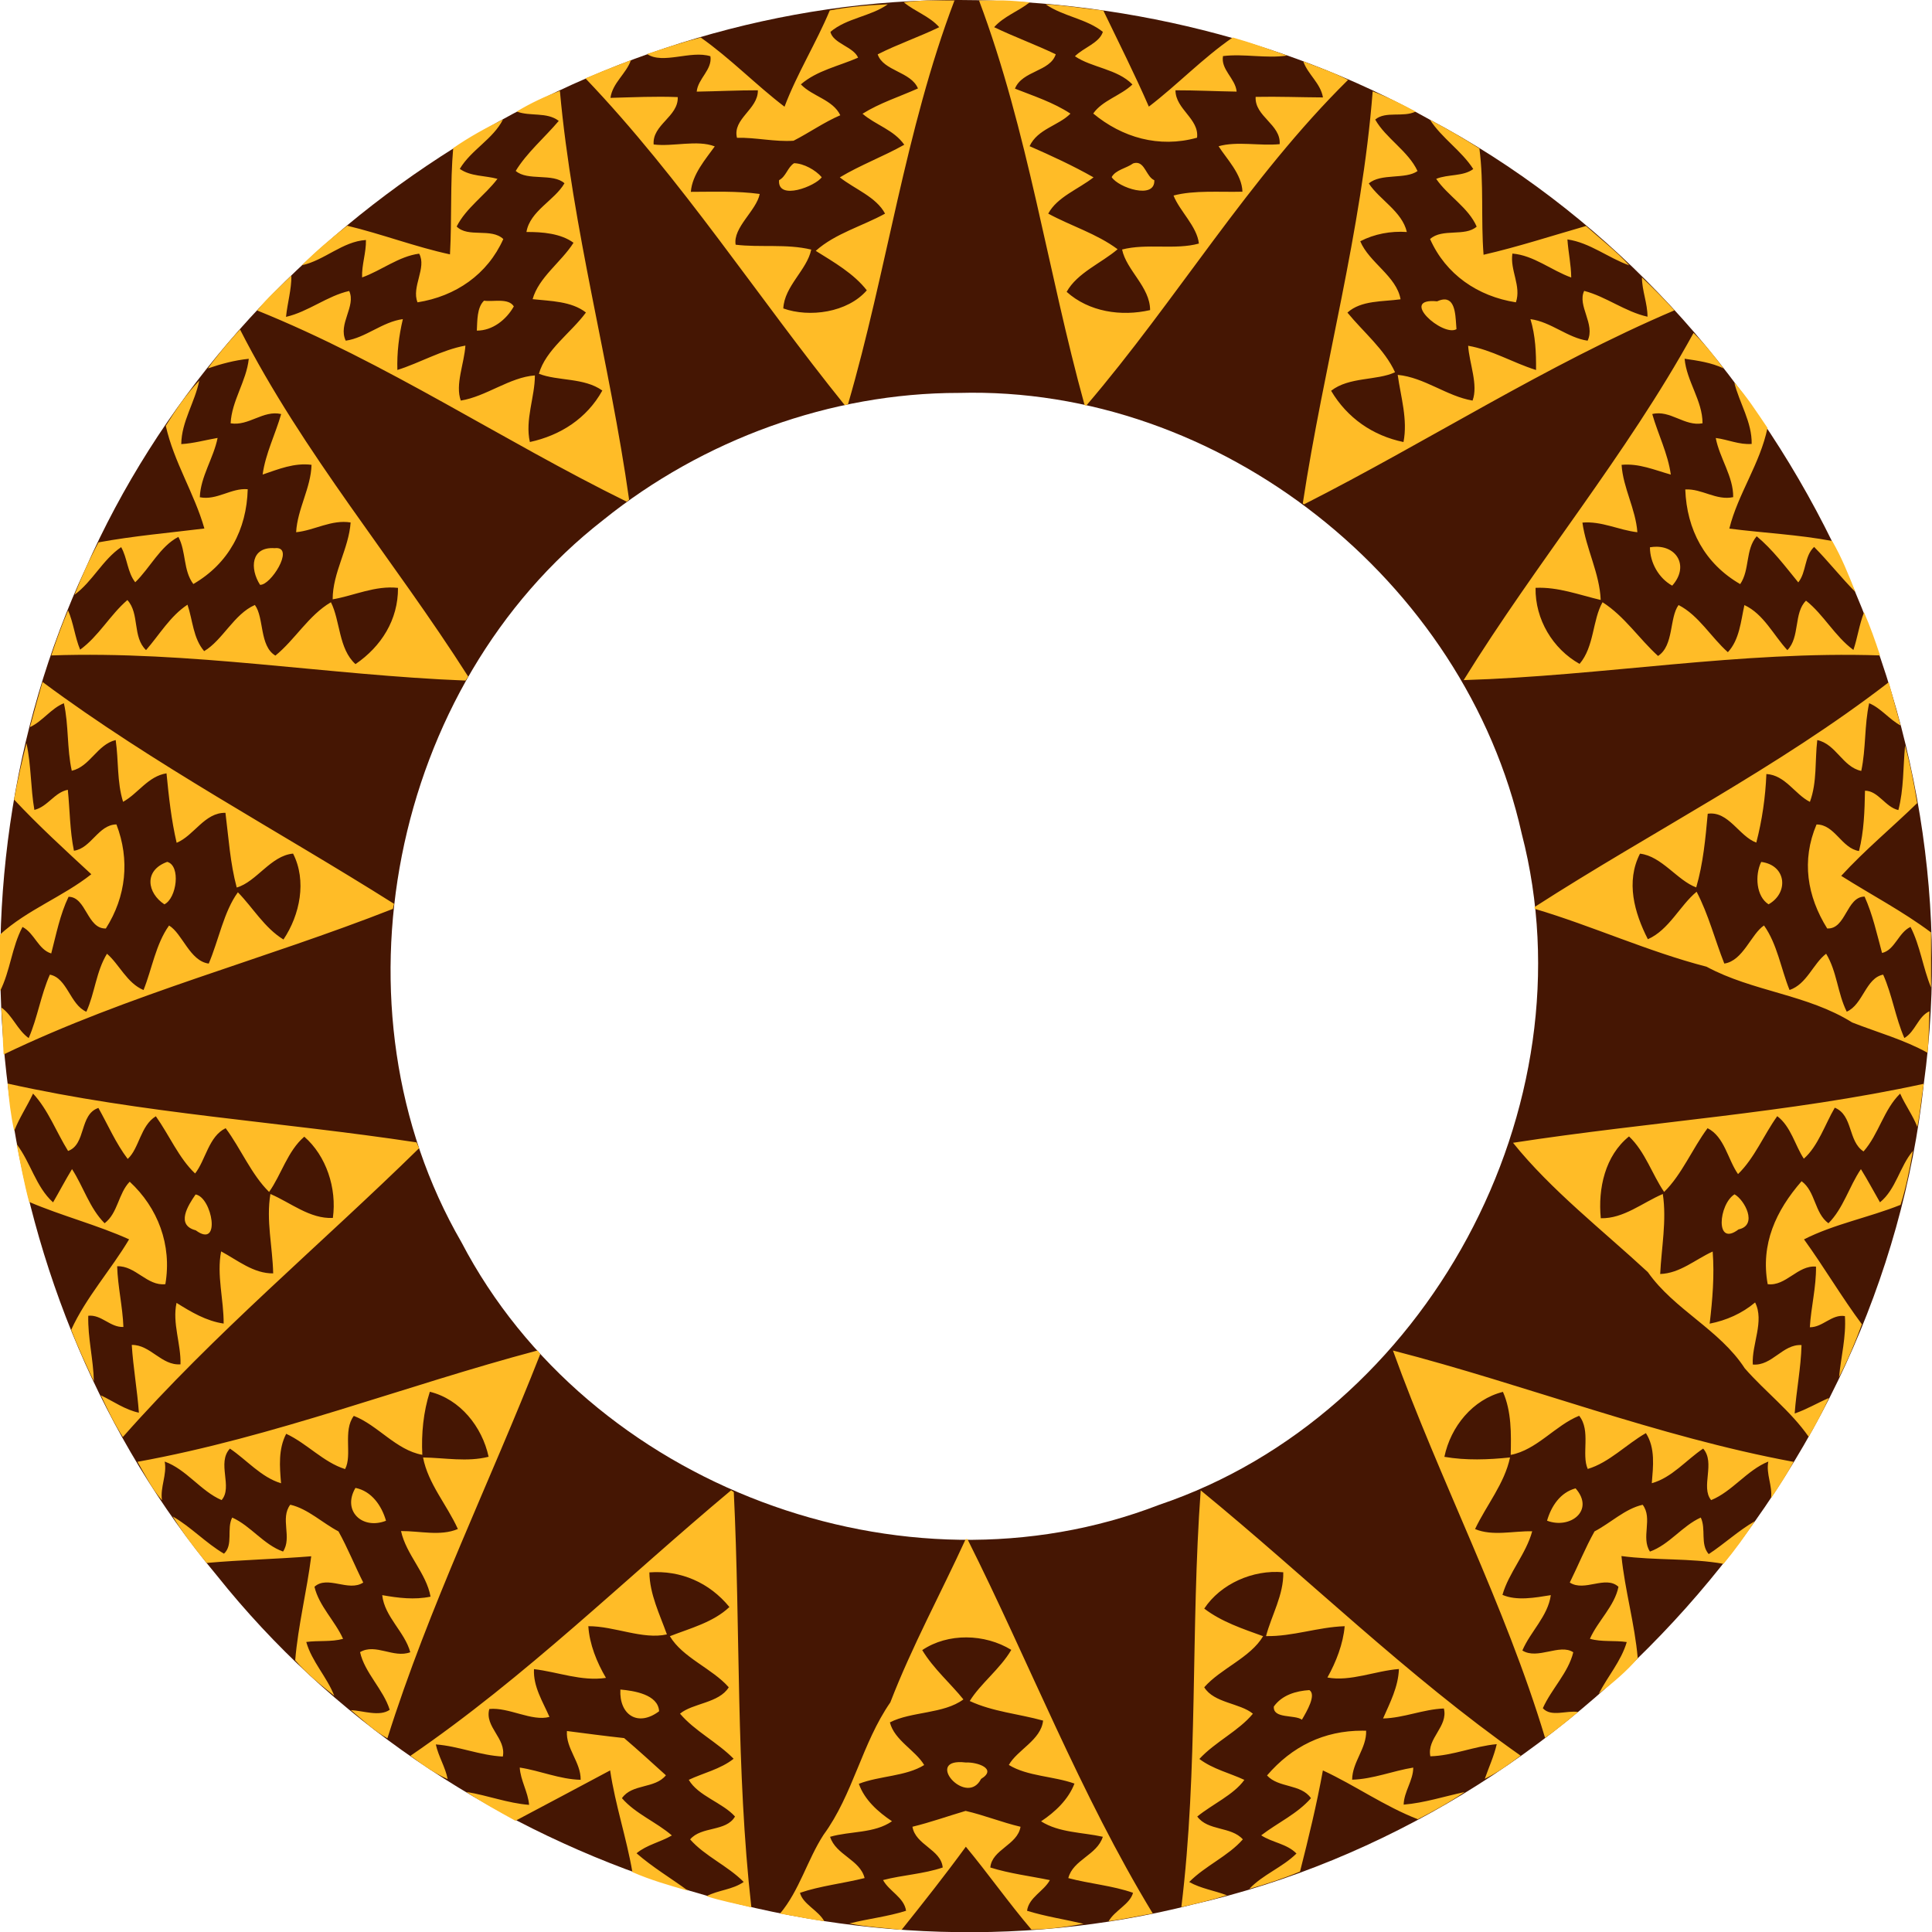 <?xml version="1.0" encoding="UTF-8"?>
<svg width="940.35pt" height="940.45pt" version="1.1" viewBox="0 0 940.35 940.45" xmlns="http://www.w3.org/2000/svg">
<g transform="translate(0 .207)">
<path d="m451.47 0c-174.3 5.76-339.28 116.8-409.76 276.34-73.603 158.44-47.904 356.26 63.95 490.42 110.4 138.47 303.22 203.82 474.99 159.97 186.18-42.51 335.21-209.37 355.7-399.42 25.66-185.94-74.39-381.24-240.37-469.25-74.2-41.488-159.73-60.495-244.51-58.06zm15.191 191.04c126.9-3.58 246.37 90.897 273.99 214.49 34.537 132.91-46.234 282.78-176.49 326.71-124.53 48.177-277.78-9.435-339.56-127.81-65.801-113.73-34.594-270.9 69.035-351.57 48.457-39.058 110.67-61.834 173.02-61.826z" fill="#451603"/>
<path transform="scale(.8)" d="m564.34 0c-4.862 0.175-9.688 0.538-14.488 1.113 6.825 5.7 15.589 8.399 21.576 15.174-12.275 5.95-25.288 10.338-37.438 16.525 3.425 10.2 20.225 10.438 24.5 20.738-11.275 5.05-23.177 8.787-33.727 15.387 7.912 6.85 19.063 9.776 25.4 18.863-12.775 7.175-26.625 12.3-39.213 19.85 9.088 7.175 22.113 11.875 27.525 22.062-13.888 7.662-30.374 12.063-42.174 22.65 11 6.862 23.225 13.873 31.062 24.023-11.8 13.575-34.938 16.676-50.801 11.014 0.65-13.575 14.451-23.451 16.988-35.801-14.975-3.625-31.263-1.162-45.988-2.975-1.75-10.438 12.713-20.8 14.65-30.875-13.875-1.875-27.95-1.312-41.9-1.287 0.775-10.588 9.188-20.15 14.551-27.65-10.775-4.162-25.325 0.312-37.188-1.176-0.938-12.088 15.086-16.85 14.674-28.812-13.65-0.575-27.312 0.113-40.949 0.463 1.275-9.137 9.563-14.624 12.463-22.949-9.287 3.538-18.538 7.163-27.676 11.088 58.7 61.45 104.88 133.29 157.75 198.82 0.487-0.113 1.462-0.326 1.949-0.426 23.65-81.06 34.75-166.78 64.82-245.8h-16.35zm31.299 0c29.812 79.25 41.762 164.95 64.25 246.26l0.988 0.264c54.925-64.188 98.725-138.39 159.29-198.18-8.75-4.537-18.1-7.687-27.25-11.287 2.775 7.987 10.512 13.288 11.975 21.963-13.662-0.075-27.311-0.613-40.961-0.338-0.65 11.975 15.45 16.749 14.625 28.762-12.188 1.188-25.952-1.925-37.164 1.275 4.812 7.612 14.201 16.988 14.514 27.65-13.762 0.375-29.238-1.025-41.926 2.338 3.65 9.375 14.326 18.8 15.426 29.213-14.288 3.987-31.675-0.25-46.725 3.625 2.638 12.7 17.011 22.736 17.049 36.861-17.675 4.05-37.238 1.05-50.775-11.1 6.4-11.575 21.225-17.538 31-25.926-12.762-9.5-28.348-14.136-42.211-21.674 5.487-10.2 18.45-14.875 27.562-22.062-12.55-7.125-25.688-13.175-38.9-18.963 4.862-10.5 17.561-12.451 24.861-19.801-10.4-6.85-22.287-10.673-33.762-15.211 4.425-11 21.425-10.288 24.812-20.9-12.3-5.9-25.175-10.563-37.475-16.488 6.013-6.737 14.711-9.588 21.674-15.15-5.35-0.456-10.68-0.993-16.01-1.13h-14.875zm40.539 2.35c10.6 7.388 24.65 8.675 34.812 16.775-2.125 6.775-11.801 9.6-16.988 14.838 10.225 6.987 25.9 7.724 34.975 17.174-7.175 6.85-18.25 9.627-23.85 17.664 17.475 14.512 39.937 21.198 63.162 14.711 1.413-11.488-13.1-17.298-13.125-28.836 12.4-0.025 24.8 0.611 37.213 0.799-0.738-8-9.751-13.35-8.301-21.625 13-1.55 26.075 1.589 39-0.299-10.95-3.9-21.912-7.851-33.1-11.014-18.262 12.6-33.587 28.739-51.012 42.076-8.588-19.675-18.376-39.114-27.701-58.477-11.7-1.212-23.311-3.212-35.086-3.787zm-96.039 0.014c-11.85 0.475-23.649 1.511-35.299 3.711-8.238 19.775-19.912 38.413-27.537 58.588-17.425-13.288-32.901-29.375-51.014-42.125-11.012 2.913-21.838 6.463-32.625 10.062 9.637 6.487 26.638-2.424 38.562 1.363 1.212 8.225-7.587 13.563-8.35 21.525 12.4-0.2 24.8-0.838 37.213-0.812 0.225 11.6-15.563 17.261-12.713 28.898 11.5-0.275 22.976 2.577 34.426 1.789 9.6-4.912 18.475-11.226 28.438-15.514-4.562-9.512-16.901-11.375-23.988-18.775 9.75-8.463 23.138-11.112 34.812-16.25-2.737-6.625-15.213-8.613-16.838-15.688 10.012-8.488 24.312-9.273 34.912-16.773zm-199.5 52.648c-9.1 3.413-17.95 7.525-26.25 12.588 8.238 3.125 18.3 0.1 25.562 5.688-8.55 10.125-19.45 19.35-26.188 30.438 7.112 6.287 22.652 1.164 29.664 7.514-5.975 10.425-20.989 16.786-23.139 29.648 9.575-0.087 20.989 0.876 28.639 6.551-7.525 11.862-21.15 21-24.875 34.312 10.912 1.2 23.562 1.188 32.438 8.113-9.012 12.312-24.513 22.698-28.613 37.273 11.488 4.525 27.488 2.25 38.588 10.213-9.425 16.988-25.5 27.288-44.088 31.312-3.062-13.562 3.076-27.462 3.051-40.512-15.212 1.062-29.751 12.861-45.076 15.299-3.538-9.713 2.101-22.487 2.801-33.449-14.438 2.65-27.439 10.424-41.389 14.824-0.312-10.45 0.925-20.775 3.338-30.938-12.5 1.675-22.688 11.412-34.75 13.125-4.888-10.125 6.425-20.961 2.1-30.236-13.275 2.95-24.925 12.662-38.438 15.75 0.838-8.412 3.364-16.612 3.264-25.125-7.037 6.975-14.637 13.424-20.787 21.236 78.55 31.688 149.14 79.125 224.85 116.34 0.362-0.312 1.074-0.913 1.424-1.213-11.812-83.5-34.512-164.66-42.125-248.75zm494.5 0.289c-6.588 84.937-29.761 166.77-42.523 250.75l0.773 0.523c75.388-38.238 147.1-84.712 225.31-118.01-6.3-6.95-12.899-13.612-19.736-20.012 0.05 8.1 3.399 15.75 3.387 23.875-13.562-3-25.35-12.313-38.537-15.713-4.312 9.062 6.95 20.249 2.088 30.299-12.088-1.712-22.275-11.461-34.775-13.111 3.075 10.075 3.5 20.487 3.412 30.949-13.925-4.338-26.912-12.275-41.312-14.75 0.7 10.725 6.25 23.737 2.688 33.35-15.6-2.587-29.349-14.124-45.549-15.637 1.875 13.425 6.198 27.126 3.523 40.863-18.7-3.875-34.237-14.65-44.037-31.188 10.975-8.6 27.8-6.075 38.9-11.275-6.375-13.925-19.287-24.437-28.975-36.287 8.375-7.6 21.587-6.564 32.324-8.102-2.425-14.05-19.124-22.336-24.512-35.299 8.613-4.487 18.625-6.314 28.338-5.639-2.888-12.512-16.664-19.65-23.139-29.537 7.362-6.35 22.314-2.3 29.639-7.537-5.55-12.085-19.43-20.048-25.74-31.335 6.338-5.35 16.962-1.137 24.6-4.85-8.488-4.588-17.138-8.899-26.15-12.324zm-529.11 17.1c-10.45 5.188-20.726 10.775-30.301 17.463-1.887 21.475-0.763 42.987-1.963 64.637-20.938-4.513-41.561-12.425-62.549-17.438-9.588 7.525-18.95 15.388-27.537 24.062 13.725-2.962 24.761-14.513 38.961-15.363 0.188 7.688-2.648 15.114-2.336 22.764 11.75-4.188 22.311-12.851 34.711-14.451 4.763 8.575-4.836 20.252-0.986 29.602 23.175-3.65 42.562-16.95 52.188-38.5-7.362-6.963-21.475-0.613-28.375-7.625 5.688-11.275 17.175-18.9 24.812-29-7.562-2.087-16.275-1.363-22.912-6.062 6.9-11.612 20.237-18.075 26.287-30.088zm563.95 0.174c7.3 11.288 19.088 18.725 26.363 30-6.138 4.625-15.438 3.038-22.551 5.988 6.975 10.262 19.6 17.413 24.625 29.051-7.088 6.312-21 0.85-28.35 7.562 9.562 21.562 29.025 34.875 52.213 38.5 3.425-9.938-3.7-19.527-2.125-29.664 12.95 1.062 23.725 10.225 35.787 14.562-0.062-7.75-1.8-15.424-2.312-23.174 13.675 1.975 24.812 11.25 37.625 15.787-8.025-8.775-17.474-16.049-26.324-23.949-20.688 5.925-41.526 12.738-62.326 17.5-1.675-21.55 0.275-43.176-2.537-64.676-9.79-6.235-19.85-12.073-30.1-17.486zm-178.75 26.244c-0.557 0.012-1.163 0.118-1.826 0.332-4.088 2.987-10.625 3.888-13.062 8.338 4.112 6.475 26.487 13.873 25.949 1.898-4.814-2.13-5.675-10.685-11.061-10.568zm-208.11 0.207c-3.987 2.525-4.789 8.013-9.139 10.338-1.038 12.788 22.375 3.538 25.963-1.812-3.763-4.388-10.912-8.375-16.824-8.525zm395.94 82.9c-1.288-0.053-2.832 0.289-4.686 1.137-23.862-2.325 3.513 21.85 11.75 16.938-0.601-5.98-0.108-17.789-7.064-18.074zm-584.57 0.736c-4.375 4.175-4.062 12.312-4.387 18.225 9.562 0.05 17.949-6.649 22.512-14.736-3.312-5.312-12.688-2.626-18.125-3.488zm-148.46 17.488c-6.875 7.6-13.562 15.375-19.537 23.713 8.125-2.75 16.326-4.976 24.863-5.826-1.425 13.625-10.425 25.601-11.037 39.238 10.988 1.85 19.786-8.175 30.736-5.625-3.513 12.338-9.525 24-11.275 36.812 9.675-3.275 19.175-7.263 29.75-5.926-0.35 14.012-8.599 26.889-9.361 41.014 11.162-1.125 21.438-7.825 33.15-5.938-1.087 15.875-10.951 30.498-10.926 46.773 13.175-2.288 25.862-8.512 39.75-6.975 0.113 19.438-10.188 35.676-25.863 46.389-10.325-9.287-9.237-26.388-14.949-37.65-13.538 7.888-22.012 23-33.787 32.463-9.812-5.862-6.775-23.138-12.475-30.801-12.725 5.55-19.601 21.438-30.863 28.088-6.75-7.888-6.924-18.864-10.137-28.264-10.562 6.963-17.038 18.262-25.213 27.625-8.425-7.987-3.788-22.212-11.363-30.449-10.525 9.05-17.438 21.988-28.75 30.188-3.188-7.75-4-16.225-7.338-23.9-3.862 8.963-7.15 18.15-10.225 27.412 84.41-2.97 167.93 11.99 252.06 15.29 0.412-0.6 1.224-1.787 1.637-2.387-45.312-71.188-100.54-135.99-138.88-211.28zm884.33 2.15c-40.85 74.312-95.438 139.35-139.86 211.22 84.788-2.587 168.44-17.863 253.34-15.025-2.938-8.85-6-17.65-9.75-26.188-2.9 7.375-3.938 15.351-6.463 22.863-11.25-8.238-18.238-21.677-28.838-29.977-7.588 7.362-3.562 22.213-11.35 30.088-8.488-9.162-14.412-21.962-26.137-27.412-2.15 9.713-2.975 21.112-10.062 28.662-10.3-9.137-17.701-22.388-29.988-28.688-5.7 7.775-2.749 24.601-12.486 30.988-11.525-10.438-20.475-24.262-33.775-32.688-6.162 10.812-4.987 27.024-13.975 37.512-16.312-9.125-27.088-27.15-26.775-46.275 13.725-0.637 26.574 4.314 39.637 7.389-0.662-16.325-8.938-31.226-11.125-47.076 11.65-1.025 22.188 4.576 33.426 5.863-1-14.112-8.7-26.962-9.6-41 10.588-1.025 20.062 3.163 29.949 5.926-1.775-12.825-7.775-24.5-11.287-36.838 10.95-2.688 19.638 7.687 30.588 5.637 0.05-13.738-9.725-25.637-10.9-39.287 8.025 1.175 16.149 2.313 23.637 5.838-5.6-7.575-11.487-14.937-18.199-21.537zm-909.16 29.049c-7.95 8.238-14.313 17.775-20.338 27.463 4.9 21.925 17.411 41.138 23.486 62.463-21.425 2.65-43.025 4.5-64.412 8.438-5.562 10.288-10.312 21-14.6 31.875 11-8.1 17.088-21.287 28.375-28.975 3.812 6.75 3.737 15.188 8.562 21.375 8.963-8.675 15.2-21.902 26.25-27.602 4.812 8.975 2.837 20.388 9.1 28.676 21.525-12.5 32.438-33.151 33.088-57.676-10.075-0.9-18.725 6.938-29.15 4.875 0.475-12.625 8.376-23.786 10.826-36.086-7.362 1.25-14.588 3.324-22.113 3.762 0.15-13.738 8.326-25.413 10.926-38.588zm933.94 1.125c3.15 12.562 10.823 24.075 10.586 37.35-7.562 0.6-14.512-2.699-21.85-3.611 2.3 12.238 10.8 23.499 10.6 35.986-10.312 2.225-19.048-5.274-29.148-4.674 0.9 24.475 11.85 45.1 33.412 57.588 5.95-8.688 3.037-20.938 10.037-29.113 9.725 8.088 17.326 18.325 25.301 28.062 5.05-6.325 3.587-15.912 9.637-21.574 8.725 8.812 16.4 18.65 25.125 27.438-4.2-10.562-8.412-21.226-14.162-31.051-20.75-3.913-41.701-4.85-62.551-7.537 5.25-21.138 18.775-39.562 23.225-61.287-6.412-9.425-12.548-19.101-20.211-27.576zm-47.107 99.9c-1.336-0.022-2.74 0.086-4.205 0.338 0.025 9.512 5.536 18.938 13.549 23.338 9.957-11.124 3.571-23.461-9.344-23.676zm-839.84 0.807c-0.348-2e-3 -0.723 0.021-1.125 0.068-14.412-0.975-15.186 12.35-8.861 22.287 6.394 0.509 20.787-22.304 9.986-22.355zm-142.35 81.43c-2.65 9.137-5.162 18.324-7.637 27.512 7.7-3.538 12.862-11.387 20.662-14.537 2.987 13.225 1.801 27.601 4.801 41.076 11.15-2.55 15.436-15.951 26.711-18.676 1.837 12.45 0.713 25.424 4.5 37.574 9.113-4.975 15.126-15.537 26.426-17.324 1.387 14.162 2.925 28.387 6.162 42.262 10.675-4.425 17.014-18.486 29.701-18.236 1.913 15.188 2.862 30.612 6.85 45.449 12.05-3.462 20.737-19.449 34.287-20.637 8.425 16.512 4.213 37.249-5.85 52.262-11.575-7.075-18.637-19.462-27.725-28.725-8.525 11.6-11.738 29.312-17.738 43.375-11.538-1.538-16.012-18.287-24.137-23.162-8.113 11.362-10.363 26.362-15.525 39.25-10.075-4.175-14.75-15.639-22.25-22.076-6.625 10.825-7.376 23.977-12.551 35.289-9.925-4.362-11.6-20.551-22.188-22.576-5.525 12.412-7.474 26.125-12.887 38.6-6.95-4.963-9.812-13.811-16.688-18.648 0.838 9.5 0.825 19.075 1.438 28.6 76.079-36.62 158.44-57.72 236.84-88.57 0.175-0.775 0.524-2.299 0.699-3.074-70.775-44.662-146.01-84.562-213.91-135zm1123.3 0.19c-67.488 52.1-144.33 90.926-215.55 136.8l0.139 1.074c34.725 10.275 68.912 26.012 104.51 35.199 28.062 15.162 61.326 16.825 88.639 33.938 15.3 6.013 31.362 10.401 45.887 18.451 0.713-8.4 0.826-16.851 1.113-25.264-6.987 3.2-8.526 12.352-15.264 16.289-5.425-12.462-7.374-26.176-12.887-38.576-10.588 2.025-12.25 18.2-22.162 22.537-5.6-11.188-5.914-24.425-12.539-35.25-7.987 6.088-11.737 18.488-22.262 22.062-5.213-12.875-7.45-27.874-15.537-39.262-7.838 5.175-12.738 21.538-24.15 23.176-5.75-14.5-9.587-29.801-16.85-43.701-10.15 8.35-16.812 23.251-29.662 28.889-8.275-16.225-13.502-35.001-4.789-52.051 13.162 1.475 22.813 16.388 34.213 20.525 4.237-14.562 5.625-29.762 7-44.812 12.65-1.837 19.051 13.736 29.551 17.549 3.55-13.612 5.562-27.661 6.137-41.711 11.488 0.637 17.3 12.325 26.475 16.938 4.463-12.038 2.976-25.1 4.488-37.588 11.462 2.45 15.424 16.387 26.762 18.762 2.888-13.525 1.863-27.912 4.801-41.188 7.162 2.975 12.262 9.876 19.137 13.551-2.45-8.775-4.849-17.55-7.199-26.338zm-1133.1 37.25c-2.788 11.312-5.463 22.649-7.488 34.137 14.875 15.912 31.038 30.675 47 45.438-17.2 13.67-39.062 21.62-55.612 36.76v34.5c6.325-12.338 7.188-26.875 13.75-39.188 7.275 3.725 9.55 13.738 17.475 16.125 3.025-11.588 5.325-23.612 10.537-34.475 10.8 0.013 11.264 19.65 22.701 19.287 12.35-19.45 14.712-41.762 6.438-63.312-10.975 0.087-15.401 14.588-25.863 16-2.5-12.212-2.463-24.726-3.713-37.076-8.1 1.55-12.262 10.313-20.35 12.238-2.325-13.4-1.886-27.112-4.799-40.438zm1143 1.363c-1.2 13.038-0.738 26.474-4.062 39.174-7.938-1.775-12.238-11.762-20.312-11.787-0.237 12.262-0.6 24.775-3.65 36.713-10.65-1.7-14.7-16.2-25.838-16.162-9.275 21.938-5.737 43.636 6.488 63.273 11.438 0.6 11.638-19.323 22.75-19.398 4.95 10.95 7.487 22.761 10.625 34.299 7.787-1.738 9.999-12.5 17.324-15.85 5.963 11.65 7.513 24.838 12.5 36.863v-33.488c-17.338-12.95-36.475-22.925-54.662-34.438 14.3-15.625 31.075-29.537 46.213-44.262-1.938-11.762-4.125-23.5-7.375-34.938zm-1057.3 70.688c-14.525 5.25-12.112 19.036-1.725 25.836 7.5-3.663 10.112-23.548 1.725-25.836zm969.79 0.037c-3.987 8.088-3.048 21.062 4.477 25.787 12.425-7 10.898-23.812-4.477-25.787zm-1066.9 134.84c0.775 9.662 1.913 19.325 4 28.812 3.1-7.9 7.876-15.025 11.488-22.713 9.213 9.9 14.124 23.375 21.299 34.912 11.112-4.025 6.751-22.263 18.451-26.176 5.85 10.388 10.587 21.475 17.824 31.025 6.987-6.3 7.75-20.263 17.125-25.963 8.137 11.438 14.087 25.625 23.887 34.812 6.425-8.188 8.288-22.636 18.588-27.549 9.225 12.4 15.663 28.238 26.426 38.775 7.375-10.338 11.237-24.901 21.412-33.613 13.35 11.612 19.899 31.375 17.387 49.438-13.975 0.675-25.675-9.312-38-14.574-2.7 16.112 1.337 32.2 1.688 48.312-11.95 0.138-21.636-8.014-31.674-13.389-2.788 14.475 1.625 29.325 1.537 43.912-10.6-1.538-19.825-7.061-28.662-12.586-2.688 12.375 2.762 24.887 2.412 37.387-11.588 0.887-18.325-12.026-29.65-11.801 0.875 13.788 3.338 27.427 4.338 41.227-8.3-1.725-15.524-6.914-23.137-10.576 4.05 8.662 8.211 17.301 13.361 25.389 55.7-63.15 120.19-116.85 180.26-175.73-0.487-1.2-1.002-2.375-1.539-3.537-82.77-12.57-166.8-17.49-248.83-35.79zm1165.8 0.148c-82.488 17.912-166.65 23.051-249.9 35.889 23 28.675 54.45 53.162 82.025 78.688 16.05 22.875 43.612 34.888 58.949 58.5 12.512 14.325 27.963 25.95 38.9 41.688 4.463-7.675 8.639-15.538 12.326-23.625-7.025 3.025-13.738 7.05-20.838 9.438 0.988-13.912 3.812-27.651 4.162-41.613-11.488-0.713-17.888 12.839-29.65 11.826-0.725-12.3 7.2-26.326 1.412-37.764-7.9 6.675-17.548 10.938-27.648 12.9 1.725-14.562 2.961-29.224 1.836-43.887-10.488 4.763-19.888 13.286-31.938 13.674 0.787-16.212 4.027-32.474 1.602-48.674-12.263 5.213-23.901 15.1-37.738 14.75-1.775-18.025 2.576-38.025 17.176-49.775 9.825 9.262 14.149 23.275 21.361 33.775 10.762-10.538 17.188-26.375 26.426-38.775 10.275 5.125 12.287 18.999 18.537 27.924 10.188-9.963 15.613-23.775 23.863-35.25 8.375 6.3 10.949 18.112 16.174 25.875 8.637-7.588 12.901-20.9 18.826-31.037 11.2 4.612 7.925 20.438 17.5 26.625 9.225-10.412 12.273-25.488 22.273-35.188 3.062 6.963 7.713 13.225 10.463 20.287 1.712-8.688 2.488-17.525 3.9-26.25zm-1160.3 36.72c2.275 11.75 4.499 23.538 7.549 35.125 19.912 8.525 41.376 13.987 60.863 22.787-11.112 18.688-26.151 35.188-35.238 55.062 4.138 10.625 8.888 21.024 13.801 31.324-0.275-13.388-3.775-26.474-3.4-39.887 8-0.887 13.425 7.236 21.375 6.799-0.463-12.388-3.436-24.512-3.799-36.912 11.125-0.475 18.237 12.164 29.324 10.889 4.09-23.94-4.59-46.52-21.69-62.34-6.963 7.138-7.15 19.113-15.275 25.275-9.15-9.162-12.862-22.2-19.824-32.938-4.037 6.638-7.625 13.512-11.525 20.225-10.438-9.325-13.675-24.348-22.162-35.398zm1153.7 4.111c-8.062 9.5-10.262 23.325-20.037 31.275-3.888-6.725-7.5-13.6-11.6-20.188-7.175 10.525-10.651 23.85-19.764 32.938-8.537-6.237-7.836-19.413-16.336-25.588-15.588 17.9-25.05 38.189-20.625 62.639 11.125 1.413 18.223-11.675 29.398-10.688 0.175 12.425-3.013 24.548-3.75 36.898 7.875 0.075 13.35-8.087 21.338-6.787 0.838 12.538-2.387 24.751-3.574 37.139 5.388-10.375 9.85-21.214 13.9-32.164-12.238-16.412-23.05-34.862-35.213-51.662 18.425-9.35 39.6-13.312 58.75-21 3.413-10.712 5.537-21.775 7.512-32.812zm-108.53 26.412c-9.637 5.925-12.025 32.4 2.438 21.338 12.012-2.538 3.612-18.025-2.438-21.338zm-936.3 0.088c-4.713 6.812-12.188 18.625 0.1 21.812 15.688 11.6 9.925-20.175-0.1-21.812zm208.09 94.91c-81.062 21.512-160.41 52.701-243.43 67.738 4.6 8 8.739 16.412 14.889 23.412-1.2-8 3.163-15.613 1.65-23.551 13.188 4.713 22.025 18.051 34.625 23.426 6.975-7.975-3.075-22.614 5.062-31.326 10.338 6.975 18.961 17.439 31.111 21.102-0.863-10.2-1.738-20.689 3.125-30.102 12.562 5.8 22.725 17.388 35.838 21.463 4.525-8.425-1.512-23.324 5.301-32.361 14.612 5.65 25.724 20.825 41.674 23.688-0.637-12.85 0.639-26.101 4.576-38.363 18.45 4.513 31.824 21.287 35.762 39.537-13.062 3.325-26.624 0.637-39.887 0.438 3.038 15.925 14.588 28.9 21.188 43.525-10.612 4.513-23.213 1.15-34.588 1.25 3.138 14.362 15.425 25.65 17.963 39.9-9.762 2.062-19.727 0.8-29.414-0.912 1.475 13.288 13.714 22.274 17.076 34.736-10.188 3.837-21.075-5.624-30.537-0.074 2.65 12.375 14.273 22.837 18.023 35.1-6.2 4.325-16.138 0.55-23.625 0.188 7.188 5.963 13.989 12.6 22.227 17.162 25.262-80.212 62.337-155.71 93.012-233.8-0.412-0.55-1.225-1.638-1.625-2.176zm520.38 0.037c28.6 79.212 68.175 154.67 92.562 235.66 7.025-4.838 13.512-10.336 20.1-15.736-6.85-1.15-16.475 3.3-21.463-2.312 5.225-11.712 15.539-21.625 18.514-34.025-8.175-5.5-21.763 4.762-30.963-1.088 4.925-11.575 15.526-20.836 17.301-33.674-9.662 1.55-20.677 3.598-29.414-0.164 3.763-13.375 14.363-24.9 18.088-38.688-11.4-0.275-24.099 3.125-34.762-1.35 6.9-14.525 17.95-27.712 21.275-43.574-13.262 1.387-26.762 1.9-39.938-0.375 3.812-18.388 17.3-34.951 35.625-39.514 5.25 11.888 5.025 25.525 4.725 38.338 15.925-3.025 27.037-17.924 41.637-23.799 7.312 9.037 1.237 23.45 5.225 32.35 12.962-3.812 23.526-15.038 35.389-21.801 5.838 9.062 4.4 20.25 3.588 30.475 12.238-3.375 20.938-14.15 31.25-21.062 7.625 8.713-1.688 23.389 4.85 31.352 12.788-5.175 21.862-18.276 34.787-23.451-1.5 7.562 2.65 14.725 1.65 22.312 4.9-7.188 9.55-14.499 13.725-22.137-83.138-15.412-162.02-46.626-243.75-67.738zm-631.21 83.58c-8.238 14.025 4.198 25.638 18.586 19.988-2.625-9.15-8.748-18.038-18.586-19.988zm742.32 0.275c-9.387 2.538-14.8 10.911-17.35 19.674 13.988 5.35 29.25-6.199 17.35-19.674zm-513.75 1.162c-64.68 54.07-125.08 113.66-195.12 161.56 7.188 5.275 14.413 10.588 22.65 14.176-1.375-7.275-5.614-13.764-7.201-21.102 13.85 1.025 26.888 6.713 40.775 7.375 2.15-11.1-11.262-18.012-8.225-28.938 11.825-1.188 25.838 7.739 36.588 4.826-3.938-9.088-9.987-18.451-9.412-29.076 14.562 1.712 28.962 7.564 43.787 5.326-5.55-9.425-10.05-20.539-10.725-31.451 15.912-0.062 33.111 8.313 47.799 4.988-4.287-12.05-10.487-24.412-10.662-37.725 19.138-1.438 36.612 6.274 48.699 21.074-9.825 9.312-23.825 12.912-36.225 17.75 7.713 13.075 25.864 19.7 35.826 31.088-5.9 9.65-21.938 9.613-29.65 16.051 8.875 10.512 22.724 17.361 32.611 27.424-7.938 6.35-18.862 8.776-27.287 12.826 5.662 9.812 20.662 13.912 28.125 22.324-5.4 9.387-20.424 5.775-27.299 13.912 8.912 10.162 22.873 16.051 32.586 25.889-6.775 4.75-15.399 4.9-22.611 8.662 8.912 2.913 18.175 4.587 27.275 6.824-9.475-83.988-6.575-168.35-10.688-252.69-0.4-0.275-1.213-0.825-1.613-1.1zm285.68 0.051c-6.175 84.462-1.45 169.34-11.775 253.57 9.287-2.2 18.624-4.349 27.736-7.199-7.662-2.913-15.837-4.075-22.949-8.088 9.713-9.863 23.725-15.738 32.625-25.938-7.188-8-21.176-4.989-27.738-13.889 9.25-7.55 22.202-13.224 28.664-22.299-8.738-4.112-19.251-6.563-27.363-12.738 9.625-10.438 23.962-17.05 32.562-27.525-7.825-6.513-23.713-6.449-29.613-16.074 9.963-11.388 28.114-18.013 35.826-31.088-12.35-4.475-25.275-8.725-35.812-16.787 9.925-15.038 29.612-23.825 48.074-22.1 0.338 13.662-7.149 26.163-10.486 38.838 16.238 0.3 31.712-5.525 47.85-6.025-0.925 10.688-5.188 21.7-10.5 31.213 13.85 2.65 29.238-4.089 43.5-5.164-0.412 10.9-5.425 20.475-9.65 30.088 12.625-0.3 24.438-5.612 37-6.074 2.725 11.062-10.475 18.063-8.225 29.088 13.788-0.388 26.687-6.151 40.387-7.389-1.663 7.287-4.825 14.051-7.275 21.113 7.825-3.812 14.888-8.901 21.812-14.113-69.288-48.775-129.3-107.87-194.65-161.42zm-553.91 8.736c-6.35 8.387 1.276 19.888-4.387 28.5-11.85-4.2-19.625-15.612-30.938-20.688-3.538 6.838 0.825 16.576-5 21.988-11.112-6.525-20-16.225-31.188-22.662 6.112 9.95 13.2 19.261 20.6 28.299 21.212-1.9 42.575-2.35 63.662-4.062-2.612 20.912-7.963 41.914-9.75 63.264 6.975 8.2 15.401 14.911 23.764 21.611-4.463-11.5-13.7-20.849-17.025-32.736 7.425-1 15.137 0.075 22.387-1.9-4.875-10.9-14.686-20.038-17.398-31.688 7.912-7.188 20.699 3.324 29.674-2.576-5.175-10.262-9.512-21.124-15.062-31.111-9.738-5.075-18.625-13.788-29.338-16.238zm822.81 0.037c-10.688 2.388-19.574 11.151-29.299 16.201-5.575 9.975-9.963 20.811-15.051 31.111 8.963 5.888 21.788-4.636 29.625 2.602-2.388 11.775-12.55 20.738-17.375 31.625 7.213 2.075 14.975 0.861 22.412 1.986-3.337 11.5-11.611 20.862-17.023 31.475 8.45-6.588 16.748-13.425 23.711-21.6-1.812-20.95-7.8-41.312-9.912-62.199 20.525 2.763 41.938 1.149 62.113 4.736 6.85-8.275 13.15-16.962 19.037-25.938-10.012 5.763-18.438 13.7-28.062 20.025-5.3-6.125-1.474-15.212-4.824-22.25-11.3 5.1-19.101 16.45-30.926 20.713-5.612-8.613 1.899-20.126-4.426-28.488zm-411.91 20.938c-14.862 32.5-32.712 65.277-45.824 99.289-17.3 24.962-22.638 56.038-40.676 80.625-9.9 15.338-14.575 33.736-26.438 47.898 8.988 1.462 17.9 3.463 26.938 4.65-3.675-6.713-13-10.362-14.787-17.312 12.238-4.213 26.35-5.712 39.312-8.975-2.775-11.2-17.462-13.987-21-25.1 12.25-3.562 26.9-1.975 37.662-9.463-8.375-5.6-16.75-13.012-20.162-22.787 12.625-4.9 28.612-4.487 39.75-11.412-5.237-8.912-18.126-15.039-20.863-25.951 13.012-6.725 32.752-5.074 44.727-13.986-7.737-9.613-18.301-18.763-25.051-29.988 15.65-10.55 38.062-10.024 54.188-0.137-6.787 11.612-18.825 20.586-25.275 31.111 13.975 6.525 29.838 7.8 44.613 11.912-1.188 11.775-15.75 17.851-20.838 26.988 11.362 6.95 27.162 6.763 39.938 11.338-3.737 9.738-11.787 17.313-20.324 22.963 11.05 6.987 25.112 6.624 37.574 9.387-3.462 11.175-18.15 13.925-21 25.15 12.938 3.45 27.138 4.599 39.375 8.949-1.837 6.938-11.088 10.676-14.863 17.326 9-1.288 17.913-3.139 26.863-4.764-44.062-72.5-75.25-152.98-112.71-227.71h-1.125zm-210.06 91.477c-0.8 15.375 10.65 22.961 23.562 13.211-0.562-10.262-15.425-12.486-23.562-13.211zm419.2 0.336c-8.125 0.525-16.588 2.952-21.625 9.977-0.65 7.675 12.687 4.8 17.074 8.037 2.925-5.013 8.951-15.126 4.551-18.014zm32.254 24.691c-23.342-0.043-42.844 9.542-58.029 27.246 7.013 7.725 20.599 5.014 26.736 13.826-8.338 9.562-20.311 14.95-30.273 22.6 6.775 4.463 15.624 5.087 21.449 11.074-8.613 8.5-20.463 12.775-28.738 21.562 10.475-3 20.838-6.386 30.9-10.586 5.225-20.538 10.125-40.727 13.912-61.539 19.675 9.125 37.376 21.775 57.801 29.713 9.762-5.025 19.387-10.375 28.475-16.562-12.362 2.625-24.487 6.612-37.137 7.662 0.212-7.963 5.788-14.562 5.838-22.537-12.462 2-24.413 7.001-37.176 7.363 0.075-10.812 8.862-19.05 8.512-29.787-0.761-0.022-1.517-0.034-2.269-0.035zm-483.97 0.209c-0.787 10.612 8.512 18.963 8.35 29.676-12.738-0.287-24.612-5.55-37.062-7.438 0.475 7.85 5.05 14.85 5.688 22.688-13.025-0.988-25.299-5.825-38.137-7.85 9.588 6.412 19.749 11.925 29.824 17.537 19.262-10.238 38.45-20.375 57.625-30.65 3.138 21.088 9.962 41.038 13.537 61.863 10.925 4.8 22.426 8.086 33.889 11.361-10.425-7.65-21.613-14.286-31.363-22.799 6.125-5.15 14.576-6.789 21.488-10.852-9.55-8.25-22.025-13.074-30.375-22.674 6.175-8.925 20.038-5.601 26.75-13.926-8.387-7.6-16.814-15.287-25.414-22.637-11.562-1.25-23.224-2.801-34.799-4.301zm238.3 18.926c-18.694 0.666 5.297 26.654 13.664 10.225 10.15-6.213-2.438-10.35-9.338-10-1.643-0.201-3.08-0.269-4.326-0.225zm4.264 29.674c-10.788 3.175-21.4 6.976-32.35 9.639 1.837 11.15 17.4 13.786 18.412 24.799-11.775 3.987-24.313 4.514-36.301 7.639 3.712 6.85 12.812 10.525 14 18.688-11.25 3.587-23.025 4.812-34.438 7.725 10.45 2.163 21.139 2.588 31.701 3.9 13.312-16.662 26.561-33.4 39.111-50.6 13.475 16.238 26.025 34.098 39.9 50.398 10.675-0.125 21.237-1.612 31.725-3.512-11.462-2.688-23.137-4.425-34.387-7.912 1.075-8.137 10.188-11.838 13.875-18.65-12.088-2.5-24.425-3.963-36.225-7.676 0.963-11.012 16.562-13.637 18.375-24.787-11.3-2.65-22.138-7.063-33.4-9.65z" fill="#ffbc27"/>
</g>
</svg>
